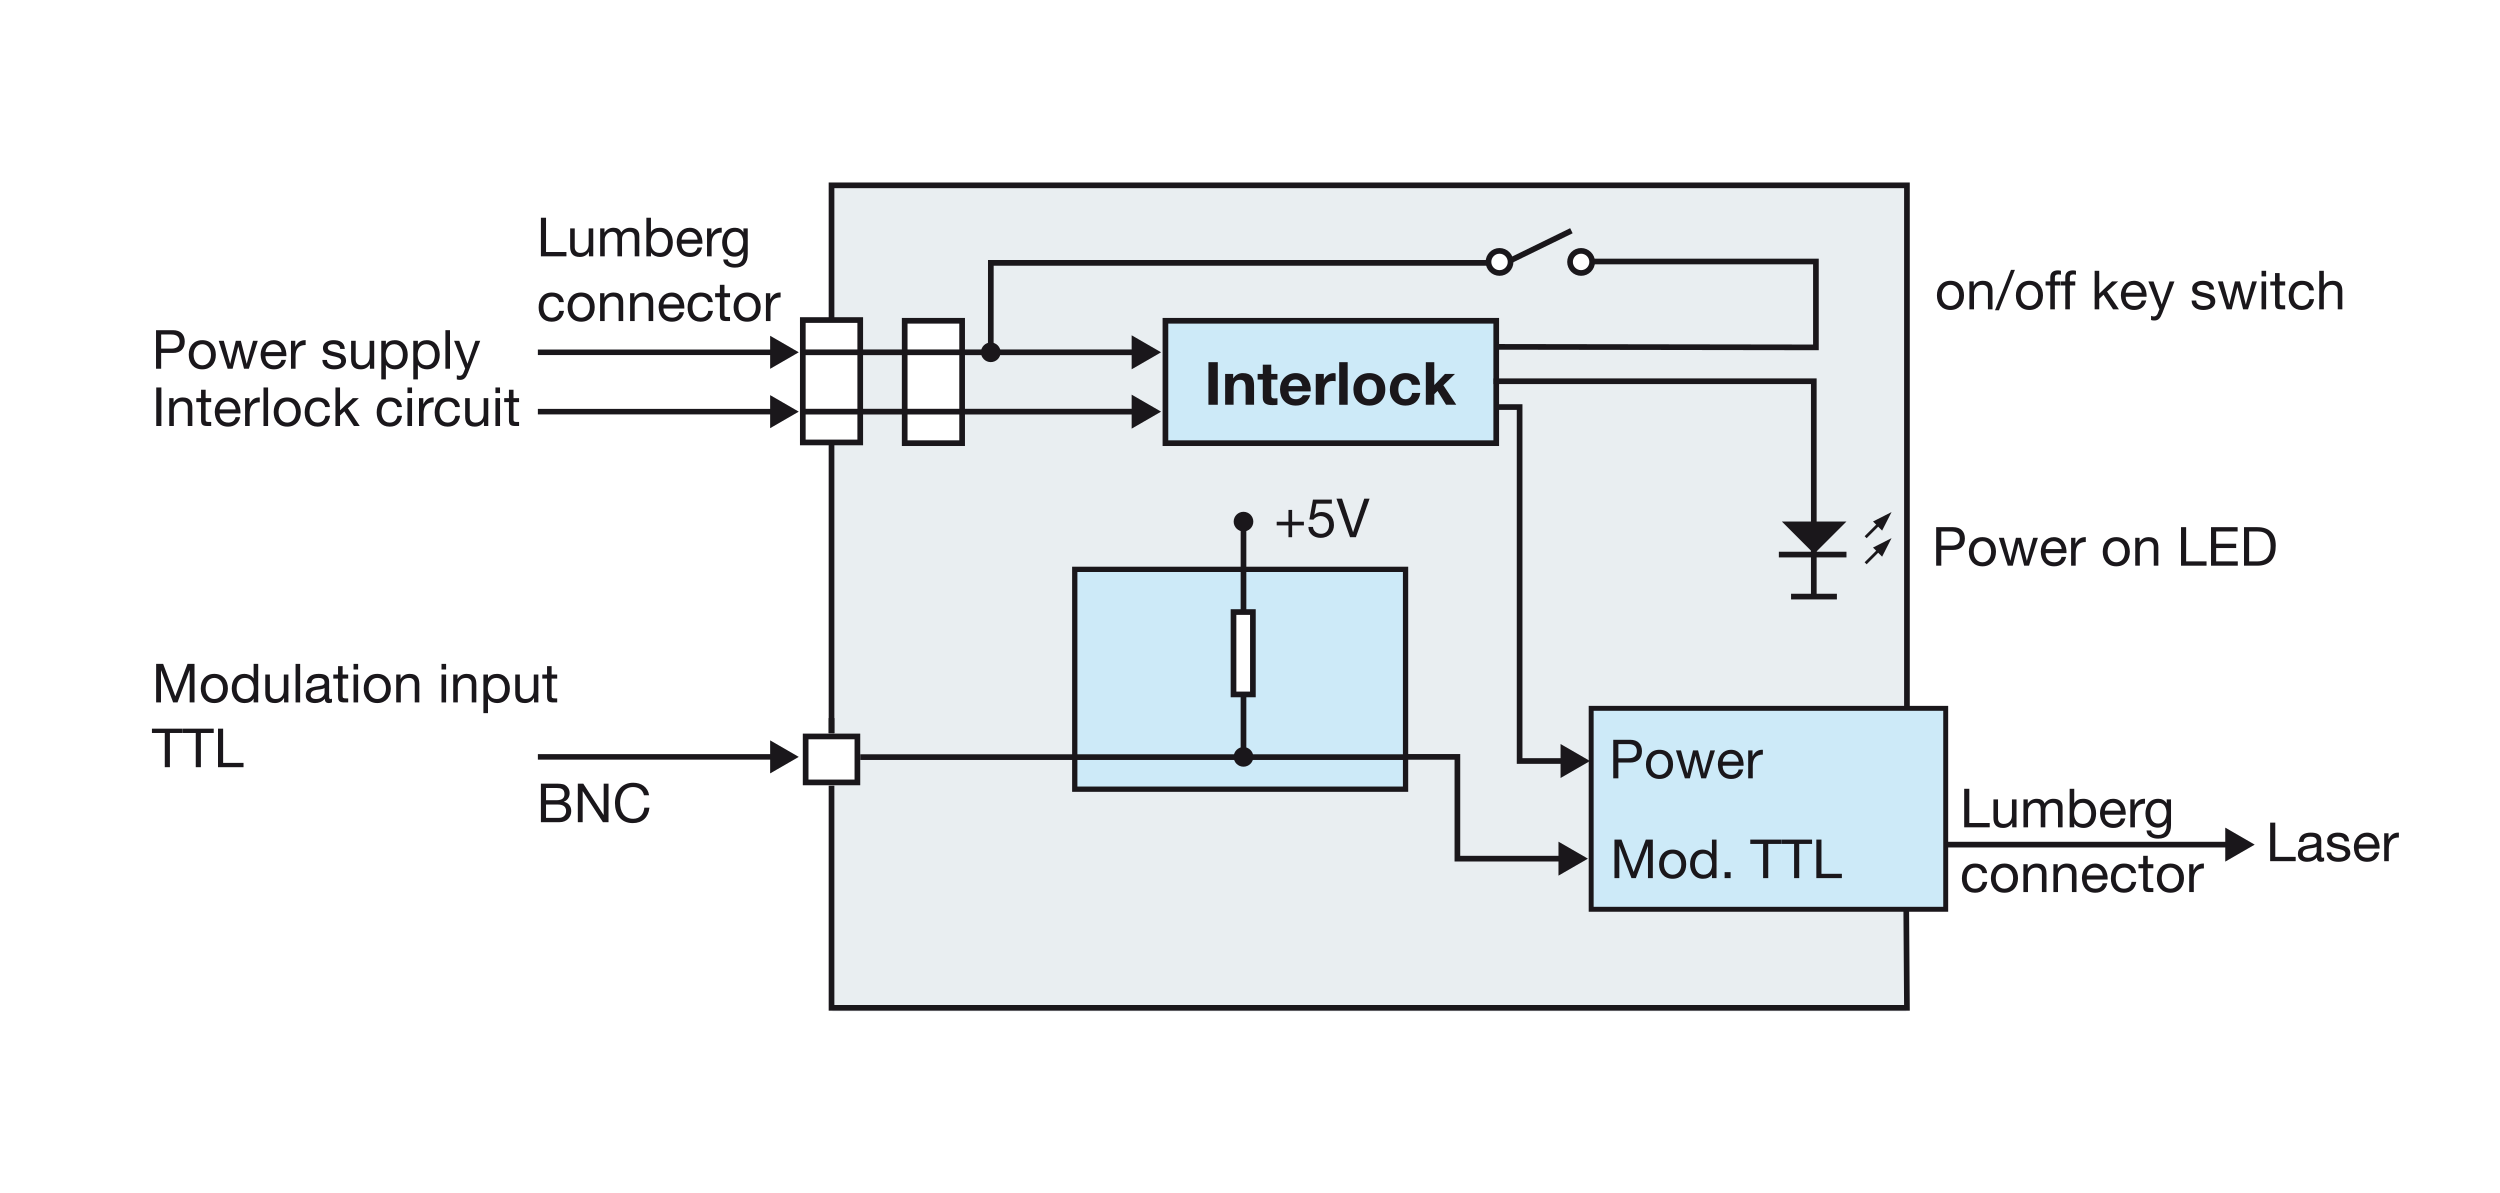 <?xml version="1.0" encoding="utf-8"?>
<!-- Generator: Adobe Illustrator 16.0.0, SVG Export Plug-In . SVG Version: 6.00 Build 0)  -->
<!DOCTYPE svg PUBLIC "-//W3C//DTD SVG 1.1//EN" "http://www.w3.org/Graphics/SVG/1.1/DTD/svg11.dtd">
<svg version="1.1" id="Ebene_1" xmlns="http://www.w3.org/2000/svg" xmlns:xlink="http://www.w3.org/1999/xlink" x="0px" y="0px"
	 width="880px" height="420px" viewBox="0 0 880 420" enable-background="new 0 0 880 420" xml:space="preserve">
<g id="Ebene_5_Kopie">
	<rect fill="#FFFFFF" width="880" height="420"/>
</g>
<g id="Ebene_3">
	<rect x="293" y="66" fill="#E9EEF1" width="378" height="290"/>
	
		<rect x="378.313" y="200.412" fill="#CDEAF8" stroke="#1A171B" stroke-width="1.861" stroke-miterlimit="10" width="116.442" height="77.382"/>
	
		<line fill="none" stroke="#1A171B" stroke-width="2" stroke-miterlimit="10" x1="292.696" y1="258.096" x2="292.696" y2="155.668"/>
	
		<line fill="none" stroke="#1A171B" stroke-width="2" stroke-miterlimit="10" x1="292.696" y1="258.096" x2="292.696" y2="252.758"/>
	<polyline fill="none" stroke="#1A171B" stroke-width="2" stroke-miterlimit="10" points="671,320.068 671.24,354.764 
		292.696,354.764 292.696,276.552 	"/>
	<polyline fill="none" stroke="#1A171B" stroke-width="2" stroke-miterlimit="10" points="292.696,112.056 292.696,65.236 
		671.24,65.236 671.24,249.43 	"/>
	<g enable-background="new    ">
		<path fill="#1A171B" d="M54.962,233.688h2.47l4.274,11.398L66,233.688h2.47v13.564h-1.71v-11.284h-0.038l-4.236,11.284h-1.539
			l-4.236-11.284h-0.038v11.284h-1.71V233.688z"/>
		<path fill="#1A171B" d="M75.444,237.203c3.116,0,4.769,2.261,4.769,5.148c0,2.869-1.653,5.129-4.769,5.129
			s-4.768-2.26-4.768-5.129C70.676,239.464,72.328,237.203,75.444,237.203z M75.444,246.056c1.691,0,3.059-1.329,3.059-3.704
			c0-2.394-1.368-3.724-3.059-3.724s-3.059,1.33-3.059,3.724C72.385,244.727,73.753,246.056,75.444,246.056z"/>
		<path fill="#1A171B" d="M90.89,247.253h-1.615v-1.33h-0.038c-0.532,1.083-1.786,1.558-3.135,1.558
			c-3.021,0-4.521-2.394-4.521-5.167s1.481-5.11,4.483-5.11c1.007,0,2.45,0.38,3.172,1.539h0.038v-5.054h1.615V247.253z
			 M86.331,246.056c2.166,0,3.001-1.861,3.001-3.704c0-1.938-0.874-3.724-3.096-3.724c-2.204,0-2.945,1.881-2.945,3.8
			C83.291,244.271,84.241,246.056,86.331,246.056z"/>
		<path fill="#1A171B" d="M101.511,247.253h-1.52v-1.558h-0.038c-0.684,1.216-1.786,1.785-3.192,1.785
			c-2.583,0-3.381-1.481-3.381-3.59v-6.459h1.615v6.648c0,1.197,0.76,1.976,1.995,1.976c1.957,0,2.907-1.311,2.907-3.077v-5.547
			h1.615V247.253z"/>
		<path fill="#1A171B" d="M104.039,233.688h1.615v13.564h-1.615V233.688z"/>
		<path fill="#1A171B" d="M116.862,247.215c-0.285,0.171-0.646,0.266-1.159,0.266c-0.836,0-1.368-0.455-1.368-1.52
			c-0.893,1.045-2.09,1.52-3.458,1.52c-1.786,0-3.249-0.798-3.249-2.754c0-2.223,1.652-2.698,3.324-3.021
			c1.786-0.342,3.306-0.229,3.306-1.444c0-1.405-1.159-1.634-2.185-1.634c-1.368,0-2.375,0.418-2.451,1.862h-1.615
			c0.095-2.432,1.976-3.287,4.16-3.287c1.767,0,3.686,0.399,3.686,2.698v5.053c0,0.76,0,1.102,0.513,1.102
			c0.133,0,0.285-0.019,0.494-0.095V247.215z M114.241,242.181c-0.627,0.456-1.843,0.475-2.926,0.665
			c-1.063,0.189-1.976,0.569-1.976,1.767c0,1.063,0.912,1.443,1.9,1.443c2.127,0,3.001-1.329,3.001-2.223V242.181z"/>
		<path fill="#1A171B" d="M120.606,237.432h1.957v1.425h-1.957v6.098c0,0.741,0.209,0.874,1.216,0.874h0.741v1.425h-1.235
			c-1.671,0-2.336-0.342-2.336-2.146v-6.25h-1.672v-1.425h1.672v-2.944h1.615V237.432z"/>
		<path fill="#1A171B" d="M126.059,235.665h-1.615v-1.977h1.615V235.665z M124.444,237.432h1.615v9.821h-1.615V237.432z"/>
		<path fill="#1A171B" d="M132.803,237.203c3.116,0,4.769,2.261,4.769,5.148c0,2.869-1.653,5.129-4.769,5.129
			s-4.768-2.26-4.768-5.129C128.035,239.464,129.688,237.203,132.803,237.203z M132.803,246.056c1.691,0,3.059-1.329,3.059-3.704
			c0-2.394-1.368-3.724-3.059-3.724s-3.059,1.33-3.059,3.724C129.745,244.727,131.112,246.056,132.803,246.056z"/>
		<path fill="#1A171B" d="M139.473,237.432h1.52v1.558h0.038c0.684-1.216,1.786-1.786,3.192-1.786c2.583,0,3.381,1.482,3.381,3.591
			v6.459h-1.615v-6.649c0-1.196-0.76-1.976-1.995-1.976c-1.957,0-2.907,1.312-2.907,3.078v5.547h-1.615V237.432z"/>
		<path fill="#1A171B" d="M157.029,235.665h-1.615v-1.977h1.615V235.665z M155.414,237.432h1.615v9.821h-1.615V237.432z"/>
		<path fill="#1A171B" d="M159.537,237.432h1.52v1.558h0.038c0.684-1.216,1.786-1.786,3.192-1.786c2.583,0,3.381,1.482,3.381,3.591
			v6.459h-1.615v-6.649c0-1.196-0.76-1.976-1.995-1.976c-1.957,0-2.907,1.312-2.907,3.078v5.547h-1.615V237.432z"/>
		<path fill="#1A171B" d="M170.158,237.432h1.615v1.329h0.038c0.532-1.082,1.786-1.558,3.134-1.558c3.021,0,4.521,2.394,4.521,5.168
			c0,2.773-1.482,5.109-4.483,5.109c-1.007,0-2.451-0.38-3.172-1.538h-0.038v5.072h-1.615V237.432z M174.717,238.628
			c-2.166,0-3.001,1.862-3.001,3.705c0,1.938,0.874,3.723,3.097,3.723c2.204,0,2.944-1.88,2.944-3.799
			C177.756,240.414,176.807,238.628,174.717,238.628z"/>
		<path fill="#1A171B" d="M189.498,247.253h-1.52v-1.558h-0.038c-0.684,1.216-1.786,1.785-3.192,1.785
			c-2.583,0-3.381-1.481-3.381-3.59v-6.459h1.615v6.648c0,1.197,0.76,1.976,1.995,1.976c1.957,0,2.907-1.311,2.907-3.077v-5.547
			h1.615V247.253z"/>
		<path fill="#1A171B" d="M194.173,237.432h1.957v1.425h-1.957v6.098c0,0.741,0.209,0.874,1.216,0.874h0.741v1.425h-1.235
			c-1.671,0-2.336-0.342-2.336-2.146v-6.25h-1.672v-1.425h1.672v-2.944h1.615V237.432z"/>
	</g>
	<g enable-background="new    ">
		<path fill="#1A171B" d="M58.002,258.009h-4.521v-1.521h10.847v1.521h-4.521v12.044h-1.805V258.009z"/>
		<path fill="#1A171B" d="M68.908,258.009h-4.521v-1.521h10.847v1.521h-4.521v12.044h-1.805V258.009z"/>
		<path fill="#1A171B" d="M76.736,256.488h1.805v12.045h7.181v1.52h-8.985V256.488z"/>
	</g>
	<g enable-background="new    ">
		<path fill="#1A171B" d="M686.565,98.835c3.116,0,4.769,2.261,4.769,5.148c0,2.869-1.652,5.129-4.769,5.129
			s-4.769-2.26-4.769-5.129C681.797,101.096,683.449,98.835,686.565,98.835z M686.565,107.688c1.69,0,3.059-1.329,3.059-3.704
			c0-2.394-1.368-3.724-3.059-3.724s-3.059,1.33-3.059,3.724C683.507,106.358,684.875,107.688,686.565,107.688z"/>
		<path fill="#1A171B" d="M693.234,99.063h1.521v1.558h0.038c0.684-1.216,1.785-1.786,3.191-1.786c2.584,0,3.381,1.482,3.381,3.591
			v6.459h-1.614v-6.649c0-1.196-0.76-1.976-1.995-1.976c-1.957,0-2.906,1.312-2.906,3.078v5.547h-1.615V99.063z"/>
		<path fill="#1A171B" d="M707.864,94.998h1.387l-5.623,14.21h-1.387L707.864,94.998z"/>
		<path fill="#1A171B" d="M714.362,98.835c3.116,0,4.769,2.261,4.769,5.148c0,2.869-1.652,5.129-4.769,5.129
			s-4.769-2.26-4.769-5.129C709.594,101.096,711.246,98.835,714.362,98.835z M714.362,107.688c1.69,0,3.059-1.329,3.059-3.704
			c0-2.394-1.368-3.724-3.059-3.724s-3.059,1.33-3.059,3.724C711.304,106.358,712.672,107.688,714.362,107.688z"/>
		<path fill="#1A171B" d="M721.697,100.488h-1.653v-1.425h1.653v-1.463c0-1.596,0.949-2.432,2.716-2.432
			c0.304,0,0.741,0.057,1.045,0.151v1.406c-0.284-0.095-0.627-0.133-0.911-0.133c-0.779,0-1.235,0.247-1.235,1.102v1.368h1.899
			v1.425h-1.899v8.396h-1.614V100.488z"/>
		<path fill="#1A171B" d="M726.979,100.488h-1.652v-1.425h1.652v-1.463c0-1.596,0.949-2.432,2.717-2.432
			c0.304,0,0.74,0.057,1.045,0.151v1.406c-0.285-0.095-0.627-0.133-0.912-0.133c-0.779,0-1.234,0.247-1.234,1.102v1.368h1.898v1.425
			h-1.898v8.396h-1.615V100.488z"/>
		<path fill="#1A171B" d="M737.314,95.32h1.615v8.036l4.482-4.293h2.166l-3.895,3.571l4.18,6.25h-2.053l-3.361-5.129l-1.52,1.405
			v3.724h-1.615V95.32z"/>
		<path fill="#1A171B" d="M755.458,105.77c-0.437,2.165-1.995,3.343-4.198,3.343c-3.135,0-4.617-2.165-4.711-5.167
			c0-2.944,1.938-5.11,4.615-5.11c3.477,0,4.541,3.249,4.445,5.623h-7.352c-0.057,1.71,0.912,3.229,3.059,3.229
			c1.33,0,2.261-0.646,2.546-1.918H755.458z M753.9,103.033c-0.076-1.538-1.235-2.773-2.831-2.773c-1.69,0-2.697,1.273-2.812,2.773
			H753.9z"/>
		<path fill="#1A171B" d="M761.14,110.195c-0.741,1.919-1.405,2.622-2.85,2.622c-0.38,0-0.76-0.038-1.12-0.171v-1.482
			c0.303,0.096,0.626,0.229,0.949,0.229c0.665,0,1.025-0.323,1.33-0.893l0.664-1.672l-3.895-9.765h1.824l2.869,8.035h0.037
			l2.755-8.035h1.71L761.14,110.195z"/>
		<path fill="#1A171B" d="M773.053,105.788c0.057,1.444,1.311,1.899,2.641,1.899c1.007,0,2.375-0.228,2.375-1.462
			c0-1.254-1.596-1.463-3.211-1.824c-1.596-0.361-3.211-0.893-3.211-2.773c0-1.976,1.957-2.793,3.667-2.793
			c2.165,0,3.895,0.685,4.027,3.078h-1.614c-0.114-1.254-1.217-1.653-2.28-1.653c-0.969,0-2.089,0.267-2.089,1.254
			c0,1.159,1.709,1.349,3.21,1.71c1.614,0.361,3.21,0.893,3.21,2.793c0,2.336-2.184,3.096-4.179,3.096
			c-2.204,0-4.065-0.893-4.161-3.324H773.053z"/>
		<path fill="#1A171B" d="M791.291,108.885h-1.709l-1.995-7.808h-0.038l-1.976,7.808h-1.747l-3.154-9.821h1.786l2.223,8.035h0.038
			l1.976-8.035h1.767l2.052,8.035h0.038l2.203-8.035h1.672L791.291,108.885z"/>
		<path fill="#1A171B" d="M797.677,97.297h-1.614V95.32h1.614V97.297z M796.063,99.063h1.614v9.821h-1.614V99.063z"/>
		<path fill="#1A171B" d="M802.426,99.063h1.957v1.425h-1.957v6.098c0,0.741,0.209,0.874,1.217,0.874h0.74v1.425h-1.234
			c-1.672,0-2.337-0.342-2.337-2.146v-6.25h-1.672v-1.425h1.672v-2.944h1.614V99.063z"/>
		<path fill="#1A171B" d="M812.838,102.217c-0.248-1.234-1.102-1.957-2.432-1.957c-2.337,0-3.059,1.843-3.059,3.838
			c0,1.805,0.816,3.59,2.868,3.59c1.558,0,2.489-0.911,2.698-2.394h1.652c-0.361,2.394-1.861,3.818-4.332,3.818
			c-3.001,0-4.597-2.089-4.597-5.015c0-2.944,1.52-5.263,4.636-5.263c2.223,0,4.008,1.045,4.236,3.382H812.838z"/>
		<path fill="#1A171B" d="M816.372,95.32h1.614v5.187h0.039c0.531-1.178,1.918-1.672,3.096-1.672c2.584,0,3.382,1.482,3.382,3.591
			v6.459h-1.614v-6.649c0-1.196-0.76-1.976-1.995-1.976c-1.957,0-2.907,1.312-2.907,3.078v5.547h-1.614V95.32z"/>
	</g>
	<g enable-background="new    ">
		<path fill="#1A171B" d="M681.533,185.559h5.945c2.697,0,4.16,1.501,4.16,4.009s-1.463,4.027-4.16,4.009h-4.141v5.547h-1.805
			V185.559z M683.338,192.056h3.533c2.032,0.02,2.963-0.873,2.963-2.488c0-1.614-0.931-2.488-2.963-2.488h-3.533V192.056z"/>
		<path fill="#1A171B" d="M697.814,189.073c3.116,0,4.77,2.261,4.77,5.148c0,2.869-1.653,5.129-4.77,5.129
			c-3.115,0-4.768-2.26-4.768-5.129C693.047,191.334,694.699,189.073,697.814,189.073z M697.814,197.926
			c1.691,0,3.059-1.329,3.059-3.704c0-2.394-1.367-3.724-3.059-3.724c-1.69,0-3.059,1.33-3.059,3.724
			C694.756,196.597,696.124,197.926,697.814,197.926z"/>
		<path fill="#1A171B" d="M714.211,199.123h-1.71l-1.995-7.808h-0.037l-1.977,7.808h-1.747l-3.153-9.821h1.785l2.223,8.035h0.038
			l1.976-8.035h1.768l2.051,8.035h0.039l2.203-8.035h1.672L714.211,199.123z"/>
		<path fill="#1A171B" d="M727.264,196.008c-0.437,2.165-1.994,3.343-4.198,3.343c-3.134,0-4.616-2.165-4.711-5.167
			c0-2.944,1.938-5.11,4.616-5.11c3.477,0,4.54,3.249,4.445,5.623h-7.352c-0.058,1.71,0.912,3.229,3.059,3.229
			c1.33,0,2.26-0.646,2.545-1.918H727.264z M725.706,193.271c-0.075-1.538-1.235-2.773-2.831-2.773
			c-1.689,0-2.697,1.273-2.811,2.773H725.706z"/>
		<path fill="#1A171B" d="M729.031,189.302h1.521v2.07h0.038c0.779-1.576,1.861-2.355,3.609-2.299v1.71
			c-2.603,0-3.553,1.481-3.553,3.971v4.369h-1.615V189.302z"/>
		<path fill="#1A171B" d="M744.934,189.073c3.116,0,4.77,2.261,4.77,5.148c0,2.869-1.653,5.129-4.77,5.129
			c-3.115,0-4.768-2.26-4.768-5.129C740.166,191.334,741.818,189.073,744.934,189.073z M744.934,197.926
			c1.691,0,3.059-1.329,3.059-3.704c0-2.394-1.367-3.724-3.059-3.724c-1.69,0-3.059,1.33-3.059,3.724
			C741.875,196.597,743.243,197.926,744.934,197.926z"/>
		<path fill="#1A171B" d="M751.604,189.302h1.52v1.558h0.038c0.685-1.216,1.786-1.786,3.192-1.786c2.583,0,3.381,1.482,3.381,3.591
			v6.459h-1.615v-6.649c0-1.196-0.76-1.976-1.994-1.976c-1.957,0-2.906,1.312-2.906,3.078v5.547h-1.615V189.302z"/>
		<path fill="#1A171B" d="M767.716,185.559h1.805v12.045h7.181v1.52h-8.985V185.559z"/>
		<path fill="#1A171B" d="M778.279,185.559h9.365v1.521h-7.561v4.313h7.049v1.52h-7.049v4.692h7.618v1.52h-9.423V185.559z"/>
		<path fill="#1A171B" d="M789.889,185.559h4.654c4.18,0,6.516,2.09,6.516,6.46c0,4.54-1.994,7.104-6.516,7.104h-4.654V185.559z
			 M791.693,197.604h3.002c1.234,0,4.559-0.342,4.559-5.339c0-3.229-1.197-5.186-4.521-5.186h-3.039V197.604z"/>
	</g>
	<g enable-background="new    ">
		<path fill="#1A171B" d="M691.393,277.653h1.805v12.045h7.182v1.52h-8.986V277.653z"/>
		<path fill="#1A171B" d="M709.822,291.218h-1.521v-1.558h-0.038c-0.684,1.216-1.785,1.785-3.191,1.785
			c-2.584,0-3.381-1.481-3.381-3.59v-6.459h1.614v6.648c0,1.197,0.76,1.976,1.995,1.976c1.957,0,2.906-1.311,2.906-3.077v-5.547
			h1.615V291.218z"/>
		<path fill="#1A171B" d="M712.255,281.396h1.52v1.443h0.038c0.723-1.102,1.824-1.672,3.173-1.672c1.196,0,2.298,0.476,2.697,1.672
			c0.665-1.045,1.823-1.672,3.077-1.672c1.957,0,3.268,0.817,3.268,2.85v7.2h-1.614v-6.44c0-1.216-0.323-2.185-1.899-2.185
			c-1.559,0-2.564,0.988-2.564,2.508v6.117h-1.615v-6.44c0-1.272-0.398-2.185-1.843-2.185c-1.919,0-2.622,1.767-2.622,2.508v6.117
			h-1.614V281.396z"/>
		<path fill="#1A171B" d="M728.52,277.653h1.614v5.072h0.038c0.531-1.082,1.785-1.558,3.135-1.558c3.02,0,4.521,2.394,4.521,5.168
			c0,2.773-1.482,5.109-4.484,5.109c-1.006,0-2.45-0.38-3.172-1.538h-0.038v1.311h-1.614V277.653z M733.078,282.593
			c-2.166,0-3.002,1.862-3.002,3.705c0,1.938,0.875,3.723,3.098,3.723c2.203,0,2.943-1.88,2.943-3.799
			C736.117,284.379,735.168,282.593,733.078,282.593z"/>
		<path fill="#1A171B" d="M748.106,288.103c-0.437,2.165-1.995,3.343-4.198,3.343c-3.135,0-4.617-2.165-4.711-5.167
			c0-2.944,1.938-5.11,4.615-5.11c3.477,0,4.541,3.249,4.445,5.623h-7.352c-0.057,1.71,0.912,3.229,3.059,3.229
			c1.33,0,2.261-0.646,2.546-1.918H748.106z M746.549,285.366c-0.076-1.538-1.235-2.773-2.831-2.773
			c-1.69,0-2.697,1.273-2.812,2.773H746.549z"/>
		<path fill="#1A171B" d="M749.875,281.396h1.52v2.07h0.038c0.778-1.576,1.861-2.355,3.609-2.299v1.71
			c-2.603,0-3.553,1.481-3.553,3.971v4.369h-1.614V281.396z"/>
		<path fill="#1A171B" d="M764.199,290.382c0,3.191-1.463,4.825-4.56,4.825c-1.843,0-3.971-0.741-4.065-2.888h1.615
			c0.075,1.178,1.48,1.596,2.545,1.596c2.109,0,2.945-1.52,2.945-3.723v-0.646h-0.039c-0.531,1.197-1.823,1.786-3.059,1.786
			c-2.926,0-4.388-2.299-4.388-4.978c0-2.317,1.14-5.187,4.54-5.187c1.234,0,2.337,0.551,2.926,1.634h-0.02h0.039v-1.405h1.52
			V290.382z M762.604,286.107c0-1.729-0.76-3.515-2.793-3.515c-2.07,0-2.906,1.691-2.906,3.571c0,1.768,0.646,3.743,2.773,3.743
			C761.805,289.907,762.604,287.95,762.604,286.107z"/>
	</g>
	<g enable-background="new    ">
		<path fill="#1A171B" d="M697.795,307.35c-0.247-1.234-1.102-1.957-2.432-1.957c-2.336,0-3.059,1.843-3.059,3.838
			c0,1.805,0.816,3.59,2.869,3.59c1.557,0,2.488-0.911,2.697-2.394h1.652c-0.361,2.394-1.861,3.818-4.331,3.818
			c-3.001,0-4.597-2.089-4.597-5.015c0-2.944,1.52-5.263,4.635-5.263c2.223,0,4.008,1.045,4.236,3.382H697.795z"/>
		<path fill="#1A171B" d="M705.566,303.968c3.115,0,4.768,2.261,4.768,5.148c0,2.869-1.652,5.129-4.768,5.129
			c-3.116,0-4.769-2.26-4.769-5.129C700.798,306.229,702.45,303.968,705.566,303.968z M705.566,312.82
			c1.69,0,3.059-1.329,3.059-3.704c0-2.394-1.368-3.724-3.059-3.724c-1.691,0-3.059,1.33-3.059,3.724
			C702.508,311.491,703.875,312.82,705.566,312.82z"/>
		<path fill="#1A171B" d="M712.235,304.196h1.52v1.558h0.038c0.684-1.216,1.786-1.786,3.191-1.786c2.584,0,3.382,1.482,3.382,3.591
			v6.459h-1.614v-6.649c0-1.196-0.76-1.976-1.995-1.976c-1.957,0-2.907,1.312-2.907,3.078v5.547h-1.614V304.196z"/>
		<path fill="#1A171B" d="M722.799,304.196h1.521v1.558h0.038c0.684-1.216,1.785-1.786,3.191-1.786c2.584,0,3.381,1.482,3.381,3.591
			v6.459h-1.614v-6.649c0-1.196-0.76-1.976-1.995-1.976c-1.957,0-2.906,1.312-2.906,3.078v5.547h-1.615V304.196z"/>
		<path fill="#1A171B" d="M741.741,310.902c-0.437,2.165-1.995,3.343-4.198,3.343c-3.135,0-4.617-2.165-4.711-5.167
			c0-2.944,1.938-5.11,4.615-5.11c3.477,0,4.541,3.249,4.445,5.623h-7.352c-0.057,1.71,0.912,3.229,3.059,3.229
			c1.33,0,2.261-0.646,2.546-1.918H741.741z M740.184,308.166c-0.076-1.538-1.235-2.773-2.831-2.773
			c-1.69,0-2.697,1.273-2.812,2.773H740.184z"/>
		<path fill="#1A171B" d="M750.234,307.35c-0.247-1.234-1.102-1.957-2.432-1.957c-2.336,0-3.059,1.843-3.059,3.838
			c0,1.805,0.816,3.59,2.869,3.59c1.557,0,2.488-0.911,2.697-2.394h1.652c-0.361,2.394-1.861,3.818-4.331,3.818
			c-3.001,0-4.597-2.089-4.597-5.015c0-2.944,1.52-5.263,4.635-5.263c2.223,0,4.008,1.045,4.236,3.382H750.234z"/>
		<path fill="#1A171B" d="M756.011,304.196h1.956v1.425h-1.956v6.098c0,0.741,0.209,0.874,1.216,0.874h0.74v1.425h-1.234
			c-1.672,0-2.336-0.342-2.336-2.146v-6.25h-1.672v-1.425h1.672v-2.944h1.614V304.196z"/>
		<path fill="#1A171B" d="M763.99,303.968c3.115,0,4.769,2.261,4.769,5.148c0,2.869-1.653,5.129-4.769,5.129
			s-4.768-2.26-4.768-5.129C759.223,306.229,760.875,303.968,763.99,303.968z M763.99,312.82c1.691,0,3.059-1.329,3.059-3.704
			c0-2.394-1.367-3.724-3.059-3.724s-3.059,1.33-3.059,3.724C760.932,311.491,762.299,312.82,763.99,312.82z"/>
		<path fill="#1A171B" d="M770.603,304.196h1.521v2.07h0.037c0.779-1.576,1.861-2.355,3.609-2.299v1.71
			c-2.602,0-3.553,1.481-3.553,3.971v4.369h-1.614V304.196z"/>
	</g>
	<g enable-background="new    ">
		<path fill="#1A171B" d="M190.397,76.654h1.805v12.045h7.181v1.52h-8.985V76.654z"/>
		<path fill="#1A171B" d="M208.826,90.219h-1.52v-1.558h-0.038c-0.684,1.216-1.786,1.785-3.192,1.785
			c-2.583,0-3.381-1.481-3.381-3.59v-6.459h1.615v6.648c0,1.197,0.76,1.976,1.995,1.976c1.957,0,2.907-1.311,2.907-3.077v-5.547
			h1.615V90.219z"/>
		<path fill="#1A171B" d="M211.259,80.397h1.52v1.443h0.038c0.722-1.102,1.824-1.672,3.173-1.672c1.197,0,2.298,0.476,2.697,1.672
			c0.665-1.045,1.824-1.672,3.078-1.672c1.957,0,3.268,0.817,3.268,2.85v7.2h-1.615v-6.44c0-1.216-0.323-2.185-1.9-2.185
			c-1.558,0-2.564,0.988-2.564,2.508v6.117h-1.615v-6.44c0-1.272-0.399-2.185-1.843-2.185c-1.918,0-2.622,1.767-2.622,2.508v6.117
			h-1.615V80.397z"/>
		<path fill="#1A171B" d="M227.523,76.654h1.615v5.072h0.038c0.532-1.082,1.786-1.558,3.134-1.558c3.021,0,4.521,2.394,4.521,5.168
			c0,2.773-1.482,5.109-4.483,5.109c-1.007,0-2.451-0.38-3.172-1.538h-0.038v1.311h-1.615V76.654z M232.082,81.594
			c-2.166,0-3.001,1.862-3.001,3.705c0,1.938,0.874,3.723,3.097,3.723c2.204,0,2.944-1.88,2.944-3.799
			C235.122,83.38,234.172,81.594,232.082,81.594z"/>
		<path fill="#1A171B" d="M247.11,87.104c-0.437,2.165-1.995,3.343-4.199,3.343c-3.134,0-4.616-2.165-4.711-5.167
			c0-2.944,1.938-5.11,4.616-5.11c3.477,0,4.54,3.249,4.445,5.623h-7.352c-0.057,1.71,0.912,3.229,3.059,3.229
			c1.33,0,2.261-0.646,2.546-1.918H247.11z M245.552,84.367c-0.076-1.538-1.235-2.773-2.831-2.773c-1.69,0-2.697,1.273-2.812,2.773
			H245.552z"/>
		<path fill="#1A171B" d="M248.878,80.397h1.52v2.07h0.038c0.779-1.576,1.861-2.355,3.609-2.299v1.71
			c-2.603,0-3.553,1.481-3.553,3.971v4.369h-1.615V80.397z"/>
		<path fill="#1A171B" d="M263.203,89.383c0,3.191-1.463,4.825-4.559,4.825c-1.843,0-3.971-0.741-4.065-2.888h1.615
			c0.076,1.178,1.481,1.596,2.545,1.596c2.109,0,2.945-1.52,2.945-3.723v-0.646h-0.038c-0.532,1.197-1.824,1.786-3.059,1.786
			c-2.926,0-4.388-2.299-4.388-4.978c0-2.317,1.14-5.187,4.54-5.187c1.235,0,2.337,0.551,2.926,1.634h-0.019h0.038v-1.405h1.52
			V89.383z M261.607,85.108c0-1.729-0.76-3.515-2.792-3.515c-2.071,0-2.907,1.691-2.907,3.571c0,1.768,0.646,3.743,2.774,3.743
			C260.809,88.908,261.607,86.951,261.607,85.108z"/>
	</g>
	<g enable-background="new    ">
		<path fill="#1A171B" d="M196.799,106.352c-0.247-1.234-1.102-1.957-2.432-1.957c-2.336,0-3.059,1.843-3.059,3.838
			c0,1.805,0.817,3.59,2.869,3.59c1.558,0,2.489-0.911,2.698-2.394h1.653c-0.361,2.394-1.862,3.818-4.332,3.818
			c-3.001,0-4.597-2.089-4.597-5.015c0-2.944,1.52-5.263,4.635-5.263c2.223,0,4.008,1.045,4.236,3.382H196.799z"/>
		<path fill="#1A171B" d="M204.57,102.97c3.116,0,4.769,2.261,4.769,5.148c0,2.869-1.653,5.129-4.769,5.129s-4.768-2.26-4.768-5.129
			C199.802,105.23,201.454,102.97,204.57,102.97z M204.57,111.822c1.691,0,3.059-1.329,3.059-3.704c0-2.394-1.368-3.724-3.059-3.724
			s-3.059,1.33-3.059,3.724C201.511,110.493,202.879,111.822,204.57,111.822z"/>
		<path fill="#1A171B" d="M211.239,103.198h1.52v1.558h0.038c0.684-1.216,1.786-1.786,3.192-1.786c2.583,0,3.381,1.482,3.381,3.591
			v6.459h-1.615v-6.649c0-1.196-0.76-1.976-1.995-1.976c-1.957,0-2.907,1.312-2.907,3.078v5.547h-1.615V103.198z"/>
		<path fill="#1A171B" d="M221.803,103.198h1.52v1.558h0.038c0.684-1.216,1.786-1.786,3.192-1.786c2.583,0,3.381,1.482,3.381,3.591
			v6.459h-1.615v-6.649c0-1.196-0.76-1.976-1.995-1.976c-1.957,0-2.907,1.312-2.907,3.078v5.547h-1.615V103.198z"/>
		<path fill="#1A171B" d="M240.745,109.904c-0.437,2.165-1.995,3.343-4.199,3.343c-3.134,0-4.616-2.165-4.711-5.167
			c0-2.944,1.938-5.11,4.616-5.11c3.477,0,4.54,3.249,4.445,5.623h-7.352c-0.057,1.71,0.912,3.229,3.059,3.229
			c1.33,0,2.261-0.646,2.546-1.918H240.745z M239.187,107.168c-0.076-1.538-1.235-2.773-2.831-2.773
			c-1.69,0-2.697,1.273-2.812,2.773H239.187z"/>
		<path fill="#1A171B" d="M249.238,106.352c-0.247-1.234-1.102-1.957-2.432-1.957c-2.336,0-3.059,1.843-3.059,3.838
			c0,1.805,0.817,3.59,2.869,3.59c1.558,0,2.489-0.911,2.698-2.394h1.653c-0.361,2.394-1.862,3.818-4.332,3.818
			c-3.001,0-4.597-2.089-4.597-5.015c0-2.944,1.52-5.263,4.635-5.263c2.223,0,4.008,1.045,4.236,3.382H249.238z"/>
		<path fill="#1A171B" d="M255.015,103.198h1.957v1.425h-1.957v6.098c0,0.741,0.209,0.874,1.216,0.874h0.741v1.425h-1.235
			c-1.671,0-2.336-0.342-2.336-2.146v-6.25h-1.672v-1.425h1.672v-2.944h1.615V103.198z"/>
		<path fill="#1A171B" d="M262.994,102.97c3.116,0,4.769,2.261,4.769,5.148c0,2.869-1.653,5.129-4.769,5.129
			s-4.768-2.26-4.768-5.129C258.226,105.23,259.878,102.97,262.994,102.97z M262.994,111.822c1.691,0,3.059-1.329,3.059-3.704
			c0-2.394-1.368-3.724-3.059-3.724s-3.059,1.33-3.059,3.724C259.936,110.493,261.303,111.822,262.994,111.822z"/>
		<path fill="#1A171B" d="M269.606,103.198h1.52v2.07h0.038c0.779-1.576,1.861-2.355,3.609-2.299v1.71
			c-2.603,0-3.553,1.481-3.553,3.971v4.369h-1.615V103.198z"/>
	</g>
	<g enable-background="new    ">
		<path fill="#1A171B" d="M54.925,116.221h5.946c2.698,0,4.161,1.501,4.161,4.009s-1.463,4.027-4.161,4.009h-4.141v5.547h-1.805
			V116.221z M56.729,122.718h3.533c2.033,0.02,2.964-0.873,2.964-2.488c0-1.614-0.931-2.488-2.964-2.488h-3.533V122.718z"/>
		<path fill="#1A171B" d="M71.207,119.735c3.116,0,4.769,2.261,4.769,5.148c0,2.869-1.653,5.129-4.769,5.129
			s-4.768-2.26-4.768-5.129C66.439,121.996,68.091,119.735,71.207,119.735z M71.207,128.588c1.691,0,3.059-1.329,3.059-3.704
			c0-2.394-1.368-3.724-3.059-3.724s-3.059,1.33-3.059,3.724C68.148,127.259,69.516,128.588,71.207,128.588z"/>
		<path fill="#1A171B" d="M87.603,129.785h-1.71l-1.995-7.808H83.86l-1.976,7.808h-1.748l-3.154-9.821h1.786l2.223,8.035h0.038
			l1.976-8.035h1.767l2.052,8.035h0.038l2.204-8.035h1.672L87.603,129.785z"/>
		<path fill="#1A171B" d="M100.656,126.67c-0.437,2.165-1.995,3.343-4.199,3.343c-3.134,0-4.616-2.165-4.711-5.167
			c0-2.944,1.938-5.11,4.616-5.11c3.477,0,4.54,3.249,4.445,5.623h-7.352c-0.057,1.71,0.912,3.229,3.059,3.229
			c1.33,0,2.261-0.646,2.546-1.918H100.656z M99.098,123.934c-0.076-1.538-1.235-2.773-2.831-2.773c-1.69,0-2.697,1.273-2.812,2.773
			H99.098z"/>
		<path fill="#1A171B" d="M102.424,119.964h1.52v2.07h0.038c0.779-1.576,1.861-2.355,3.609-2.299v1.71
			c-2.603,0-3.553,1.481-3.553,3.971v4.369h-1.615V119.964z"/>
		<path fill="#1A171B" d="M115.078,126.688c0.057,1.444,1.311,1.899,2.641,1.899c1.007,0,2.375-0.228,2.375-1.462
			c0-1.254-1.596-1.463-3.21-1.824c-1.596-0.361-3.21-0.893-3.21-2.773c0-1.976,1.957-2.793,3.667-2.793
			c2.166,0,3.895,0.685,4.027,3.078h-1.615c-0.114-1.254-1.216-1.653-2.28-1.653c-0.969,0-2.089,0.267-2.089,1.254
			c0,1.159,1.709,1.349,3.21,1.71c1.615,0.361,3.21,0.893,3.21,2.793c0,2.336-2.185,3.096-4.179,3.096
			c-2.204,0-4.065-0.893-4.161-3.324H115.078z"/>
		<path fill="#1A171B" d="M131.721,129.785h-1.52v-1.558h-0.038c-0.684,1.216-1.786,1.785-3.192,1.785
			c-2.583,0-3.381-1.481-3.381-3.59v-6.459h1.615v6.648c0,1.197,0.76,1.976,1.995,1.976c1.957,0,2.907-1.311,2.907-3.077v-5.547
			h1.615V129.785z"/>
		<path fill="#1A171B" d="M134.211,119.964h1.615v1.329h0.038c0.532-1.082,1.786-1.558,3.134-1.558c3.021,0,4.521,2.394,4.521,5.168
			c0,2.773-1.482,5.109-4.483,5.109c-1.007,0-2.451-0.38-3.172-1.538h-0.038v5.072h-1.615V119.964z M138.77,121.16
			c-2.166,0-3.001,1.862-3.001,3.705c0,1.938,0.874,3.723,3.097,3.723c2.204,0,2.944-1.88,2.944-3.799
			C141.81,122.946,140.86,121.16,138.77,121.16z"/>
		<path fill="#1A171B" d="M145.478,119.964h1.615v1.329h0.038c0.532-1.082,1.786-1.558,3.134-1.558c3.021,0,4.521,2.394,4.521,5.168
			c0,2.773-1.482,5.109-4.483,5.109c-1.007,0-2.451-0.38-3.172-1.538h-0.038v5.072h-1.615V119.964z M150.037,121.16
			c-2.166,0-3.001,1.862-3.001,3.705c0,1.938,0.874,3.723,3.097,3.723c2.204,0,2.944-1.88,2.944-3.799
			C153.077,122.946,152.127,121.16,150.037,121.16z"/>
		<path fill="#1A171B" d="M156.783,116.221h1.615v13.564h-1.615V116.221z"/>
		<path fill="#1A171B" d="M164.762,131.096c-0.741,1.919-1.406,2.622-2.85,2.622c-0.38,0-0.76-0.038-1.121-0.171v-1.482
			c0.304,0.096,0.626,0.229,0.95,0.229c0.665,0,1.026-0.323,1.33-0.893l0.665-1.672l-3.895-9.765h1.824l2.869,8.035h0.038
			l2.754-8.035h1.71L164.762,131.096z"/>
	</g>
	<g enable-background="new    ">
		<path fill="#1A171B" d="M799.092,289.568h1.805v12.045h7.182v1.52h-8.986V289.568z"/>
		<path fill="#1A171B" d="M818.091,303.095c-0.285,0.171-0.646,0.266-1.159,0.266c-0.836,0-1.367-0.455-1.367-1.52
			c-0.893,1.045-2.09,1.52-3.457,1.52c-1.787,0-3.249-0.798-3.249-2.754c0-2.223,1.652-2.698,3.324-3.021
			c1.786-0.342,3.306-0.229,3.306-1.444c0-1.405-1.158-1.634-2.185-1.634c-1.368,0-2.375,0.418-2.45,1.862h-1.615
			c0.095-2.432,1.976-3.287,4.16-3.287c1.767,0,3.686,0.399,3.686,2.698v5.053c0,0.76,0,1.102,0.513,1.102
			c0.134,0,0.285-0.019,0.494-0.095V303.095z M815.469,298.061c-0.627,0.456-1.842,0.475-2.926,0.665
			c-1.063,0.189-1.975,0.569-1.975,1.767c0,1.063,0.912,1.443,1.899,1.443c2.128,0,3.001-1.329,3.001-2.223V298.061z"/>
		<path fill="#1A171B" d="M820.58,300.036c0.058,1.444,1.312,1.899,2.641,1.899c1.008,0,2.375-0.228,2.375-1.462
			c0-1.254-1.596-1.463-3.211-1.824c-1.596-0.361-3.21-0.893-3.21-2.773c0-1.976,1.956-2.793,3.667-2.793
			c2.165,0,3.895,0.685,4.027,3.078h-1.615c-0.113-1.254-1.216-1.653-2.279-1.653c-0.969,0-2.09,0.267-2.09,1.254
			c0,1.159,1.709,1.349,3.211,1.71c1.614,0.361,3.21,0.893,3.21,2.793c0,2.336-2.185,3.096-4.179,3.096
			c-2.205,0-4.066-0.893-4.161-3.324H820.58z"/>
		<path fill="#1A171B" d="M837.471,300.018c-0.438,2.165-1.995,3.343-4.199,3.343c-3.134,0-4.615-2.165-4.711-5.167
			c0-2.944,1.938-5.11,4.617-5.11c3.477,0,4.539,3.249,4.445,5.623h-7.353c-0.058,1.71,0.912,3.229,3.059,3.229
			c1.33,0,2.261-0.646,2.546-1.918H837.471z M835.912,297.281c-0.075-1.538-1.234-2.773-2.83-2.773c-1.69,0-2.697,1.273-2.812,2.773
			H835.912z"/>
		<path fill="#1A171B" d="M839.238,293.312h1.521v2.07h0.038c0.779-1.576,1.861-2.355,3.609-2.299v1.71
			c-2.603,0-3.553,1.481-3.553,3.971v4.369h-1.615V293.312z"/>
	</g>
	<g>
		<g>
			
				<line fill="none" stroke="#1A171B" stroke-width="1.944" stroke-miterlimit="10" x1="189.33" y1="124.008" x2="272.792" y2="124.008"/>
			<g>
				<polygon fill="#1A171B" points="271.09,129.824 281.161,124.008 271.09,118.192 				"/>
			</g>
		</g>
	</g>
	<g>
		<g>
			
				<line fill="none" stroke="#1A171B" stroke-width="1.944" stroke-miterlimit="10" x1="189.33" y1="144.9" x2="272.792" y2="144.9"/>
			<g>
				<polygon fill="#1A171B" points="271.09,150.716 281.161,144.9 271.09,139.084 				"/>
			</g>
		</g>
	</g>
	<g>
		<g>
			
				<line fill="none" stroke="#1A171B" stroke-width="2" stroke-miterlimit="10" x1="683.781" y1="297.309" x2="785.039" y2="297.309"/>
			<g>
				<polygon fill="#1A171B" points="783.289,303.292 793.65,297.309 783.289,291.325 				"/>
			</g>
		</g>
	</g>
	<path fill="none" stroke="#1A171B" stroke-width="1" stroke-miterlimit="3.864" d="M586.232,229.441"/>
	<path fill="none" stroke="#1A171B" stroke-width="1" stroke-miterlimit="3.864" d="M575.316,285.5"/>
	
		<line fill="none" stroke="#1A171B" stroke-width="2" stroke-miterlimit="3.864" x1="553.131" y1="81.215" x2="531.788" y2="91.638"/>
	
		<line fill="none" stroke="#1A171B" stroke-width="2" stroke-miterlimit="3.864" x1="649.959" y1="195.21" x2="626.156" y2="195.21"/>
	
		<line fill="none" stroke="#1A171B" stroke-width="1" stroke-miterlimit="3.864" x1="575.007" y1="265.639" x2="575.007" y2="265.639"/>
	<polygon fill="#1A171B" points="649.961,183.568 638.578,194.954 627.197,183.568 	"/>
	<path fill="#FFFFFF" stroke="#1A171B" stroke-width="2" stroke-miterlimit="3.864" d="M552.652,92.198
		c0-2.148,1.741-3.89,3.892-3.89c2.147,0,3.892,1.741,3.892,3.89c0,2.146-1.743,3.892-3.892,3.892
		C554.395,96.09,552.652,94.346,552.652,92.198L552.652,92.198z"/>
	<path fill="#FFFFFF" stroke="#1A171B" stroke-width="2" stroke-miterlimit="3.864" d="M523.946,92.198
		c0-2.148,1.741-3.89,3.886-3.89c2.152,0,3.891,1.741,3.891,3.89c0,2.146-1.737,3.892-3.891,3.892
		C525.688,96.09,523.946,94.346,523.946,92.198L523.946,92.198z"/>
	<polyline fill="none" stroke="#1A171B" stroke-width="2" stroke-miterlimit="3.864" points="524.316,92.53 348.774,92.53 
		348.753,125.242 	"/>
	<polygon fill="#1A171B" points="662.507,195.951 659.299,192.736 665.827,189.42 	"/>
	<line fill="none" stroke="#1A171B" stroke-miterlimit="3.864" x1="662.903" y1="192.072" x2="656.702" y2="198.277"/>
	<polygon fill="#1A171B" points="662.507,186.776 659.299,183.563 665.827,180.247 	"/>
	<line fill="none" stroke="#1A171B" stroke-miterlimit="3.864" x1="662.903" y1="182.895" x2="656.702" y2="189.096"/>
	<polyline fill="none" stroke="#1A171B" stroke-width="2" stroke-miterlimit="3.864" points="560.511,92.042 639.202,92.042 
		639.202,122.278 527.557,122.096 	"/>
	
		<line fill="none" stroke="#1A171B" stroke-width="1" stroke-miterlimit="3.864" x1="583.629" y1="265.059" x2="583.629" y2="265.059"/>
	
		<rect x="410.231" y="112.912" fill="#CDEAF8" stroke="#1A171B" stroke-width="2" stroke-miterlimit="10" width="116.443" height="43.084"/>
	<g enable-background="new    ">
		<path fill="#1A171B" d="M425.367,127.486h3.296v14.991h-3.296V127.486z"/>
		<path fill="#1A171B" d="M431.247,131.622h2.834v1.512h0.063c0.756-1.217,2.058-1.805,3.317-1.805c3.17,0,3.968,1.784,3.968,4.472
			v6.677h-2.981v-6.131c0-1.785-0.525-2.666-1.911-2.666c-1.617,0-2.31,0.902-2.31,3.107v5.689h-2.981V131.622z"/>
		<path fill="#1A171B" d="M447.479,131.622h2.184v1.995h-2.184v5.375c0,1.008,0.252,1.26,1.26,1.26c0.314,0,0.609-0.021,0.924-0.084
			v2.331c-0.504,0.084-1.154,0.104-1.742,0.104c-1.827,0-3.423-0.42-3.423-2.583v-6.403h-1.806v-1.995h1.806v-3.254h2.981V131.622z"
			/>
		<path fill="#1A171B" d="M453.548,137.774c0.084,1.89,1.008,2.75,2.667,2.75c1.196,0,2.162-0.734,2.352-1.406h2.624
			c-0.84,2.562-2.624,3.653-5.081,3.653c-3.422,0-5.543-2.352-5.543-5.711c0-3.255,2.246-5.731,5.543-5.731
			c3.695,0,5.48,3.107,5.27,6.445H453.548z M458.398,135.885c-0.273-1.512-0.924-2.31-2.373-2.31c-1.89,0-2.436,1.47-2.478,2.31
			H458.398z"/>
		<path fill="#1A171B" d="M463.145,131.622h2.835v2.016h0.042c0.546-1.364,2.016-2.309,3.465-2.309c0.209,0,0.461,0.041,0.65,0.104
			v2.771c-0.273-0.063-0.714-0.104-1.07-0.104c-2.184,0-2.939,1.574-2.939,3.484v4.893h-2.982V131.622z"/>
		<path fill="#1A171B" d="M471.398,127.486h2.98v14.991h-2.98V127.486z"/>
		<path fill="#1A171B" d="M482.002,131.329c3.422,0,5.627,2.268,5.627,5.731c0,3.443-2.205,5.711-5.627,5.711
			c-3.401,0-5.605-2.268-5.605-5.711C476.396,133.597,478.601,131.329,482.002,131.329z M482.002,140.524
			c2.037,0,2.646-1.742,2.646-3.464c0-1.743-0.608-3.485-2.646-3.485c-2.016,0-2.625,1.742-2.625,3.485
			C479.377,138.782,479.986,140.524,482.002,140.524z"/>
		<path fill="#1A171B" d="M496.953,135.444c-0.189-1.219-0.966-1.869-2.205-1.869c-1.91,0-2.54,1.932-2.54,3.527
			c0,1.554,0.608,3.422,2.478,3.422c1.386,0,2.184-0.881,2.373-2.204h2.876c-0.378,2.876-2.372,4.451-5.228,4.451
			c-3.275,0-5.48-2.31-5.48-5.563c0-3.381,2.016-5.879,5.543-5.879c2.562,0,4.913,1.344,5.102,4.115H496.953z"/>
		<path fill="#1A171B" d="M501.889,127.486h2.982v8.042l3.758-3.906h3.527l-4.094,3.99l4.556,6.865h-3.611l-2.981-4.85l-1.154,1.112
			v3.737h-2.982V127.486z"/>
	</g>
	<polyline fill="none" stroke="#1A171B" stroke-width="2" stroke-miterlimit="3.864" points="525.745,134.197 638.457,134.197 
		638.457,209.51 	"/>
	<line fill="none" stroke="#1A171B" stroke-width="2" stroke-miterlimit="3.864" x1="646.589" y1="210" x2="630.451" y2="210"/>
	<g>
		<g>
			<polyline fill="none" stroke="#1A171B" stroke-width="2" stroke-miterlimit="3.864" points="526.676,143.284 534.904,143.284 
				534.904,267.875 551.067,267.875 			"/>
			<g>
				<polygon fill="#1A171B" points="549.317,273.857 559.679,267.875 549.317,261.893 				"/>
			</g>
		</g>
	</g>
	
		<rect x="282.587" y="112.655" fill="#FFFFFF" stroke="#1A171B" stroke-width="2" stroke-miterlimit="10" width="20.215" height="43.085"/>
	
		<rect x="318.452" y="112.912" fill="#FFFFFF" stroke="#1A171B" stroke-width="2" stroke-miterlimit="10" width="20.215" height="43.084"/>
	<g>
		<g>
			
				<line fill="none" stroke="#1A171B" stroke-width="2" stroke-miterlimit="10" x1="282.587" y1="124.008" x2="400.092" y2="124.008"/>
			<g>
				<polygon fill="#1A171B" points="398.341,129.991 408.703,124.008 398.341,118.024 				"/>
			</g>
		</g>
	</g>
	<g>
		<g>
			<line fill="none" stroke="#1A171B" stroke-width="2" stroke-miterlimit="10" x1="282.587" y1="144.9" x2="400.092" y2="144.9"/>
			<g>
				<polygon fill="#1A171B" points="398.341,150.884 408.703,144.9 398.341,138.917 				"/>
			</g>
		</g>
	</g>
	<g>
		<rect x="283.587" y="259.23" fill="#FFFFFF" width="18.215" height="16.18"/>
		<path fill="#1A171B" d="M300.802,260.23v14.18h-16.215v-14.18H300.802 M302.802,258.23h-20.215v18.18h20.215V258.23
			L302.802,258.23z"/>
	</g>
	
		<line fill="none" stroke="#1A171B" stroke-width="2" stroke-miterlimit="3.864" x1="302.802" y1="266.506" x2="494.756" y2="266.506"/>
	
		<line fill="none" stroke="#1A171B" stroke-width="2" stroke-miterlimit="3.864" x1="437.71" y1="266.732" x2="437.71" y2="229.297"/>
	
		<line fill="none" stroke="#1A171B" stroke-width="2" stroke-miterlimit="3.864" x1="437.71" y1="215.439" x2="437.71" y2="185.995"/>
	<polygon fill="#FFFFFF" stroke="#1A171B" stroke-width="2" stroke-miterlimit="3.864" points="441.018,244.439 441.018,215.439 
		434.195,215.439 434.195,244.439 	"/>
	
		<rect x="560.093" y="249.334" fill="#CDEAF8" stroke="#1A171B" stroke-width="1.738" stroke-miterlimit="10" width="124.796" height="70.734"/>
	<g enable-background="new    ">
		<path fill="#1A171B" d="M567.863,260.403h5.946c2.698,0,4.161,1.501,4.161,4.009s-1.463,4.027-4.161,4.009h-4.142v5.547h-1.805
			V260.403z M569.668,266.9h3.533c2.033,0.02,2.965-0.873,2.965-2.488c0-1.614-0.932-2.488-2.965-2.488h-3.533V266.9z"/>
		<path fill="#1A171B" d="M584.146,263.918c3.115,0,4.768,2.261,4.768,5.148c0,2.869-1.652,5.129-4.768,5.129
			c-3.116,0-4.769-2.26-4.769-5.129C579.378,266.179,581.03,263.918,584.146,263.918z M584.146,272.771
			c1.69,0,3.059-1.329,3.059-3.704c0-2.394-1.368-3.724-3.059-3.724c-1.691,0-3.059,1.33-3.059,3.724
			C581.088,271.441,582.455,272.771,584.146,272.771z"/>
		<path fill="#1A171B" d="M600.542,273.968h-1.71l-1.994-7.808h-0.039l-1.975,7.808h-1.748l-3.154-9.821h1.787l2.223,8.035h0.037
			l1.977-8.035h1.766l2.053,8.035h0.037l2.204-8.035h1.672L600.542,273.968z"/>
		<path fill="#1A171B" d="M613.596,270.853c-0.438,2.165-1.995,3.343-4.199,3.343c-3.135,0-4.616-2.165-4.711-5.167
			c0-2.944,1.938-5.11,4.616-5.11c3.477,0,4.54,3.249,4.445,5.623h-7.353c-0.057,1.71,0.912,3.229,3.059,3.229
			c1.33,0,2.262-0.646,2.547-1.918H613.596z M612.037,268.116c-0.076-1.538-1.234-2.773-2.83-2.773
			c-1.691,0-2.697,1.273-2.813,2.773H612.037z"/>
		<path fill="#1A171B" d="M615.363,264.146h1.52v2.07h0.038c0.778-1.576,1.861-2.355,3.609-2.299v1.71
			c-2.603,0-3.553,1.481-3.553,3.971v4.369h-1.614V264.146z"/>
	</g>
	<g>
		<g>
			<polyline fill="none" stroke="#1A171B" stroke-width="2" stroke-miterlimit="3.864" points="495.043,266.424 513.001,266.424 
				513.001,302.247 550.333,302.247 			"/>
			<g>
				<polygon fill="#1A171B" points="548.583,308.23 558.944,302.247 548.583,296.264 				"/>
			</g>
		</g>
	</g>
	<g enable-background="new    ">
		<path fill="#1A171B" d="M55,136.39h1.805v13.564H55V136.39z"/>
		<path fill="#1A171B" d="M59.58,140.133h1.52v1.558h0.038c0.684-1.216,1.786-1.786,3.192-1.786c2.583,0,3.381,1.482,3.381,3.591
			v6.459h-1.615v-6.649c0-1.196-0.76-1.976-1.995-1.976c-1.957,0-2.907,1.312-2.907,3.078v5.547H59.58V140.133z"/>
		<path fill="#1A171B" d="M72.385,140.133h1.957v1.425h-1.957v6.098c0,0.741,0.209,0.874,1.216,0.874h0.741v1.425h-1.235
			c-1.671,0-2.336-0.342-2.336-2.146v-6.25h-1.672v-1.425h1.672v-2.944h1.615V140.133z"/>
		<path fill="#1A171B" d="M84.506,146.839c-0.437,2.165-1.995,3.343-4.199,3.343c-3.134,0-4.616-2.165-4.711-5.167
			c0-2.944,1.938-5.11,4.616-5.11c3.477,0,4.54,3.249,4.445,5.623h-7.352c-0.057,1.71,0.912,3.229,3.059,3.229
			c1.33,0,2.261-0.646,2.546-1.918H84.506z M82.948,144.103c-0.076-1.538-1.235-2.773-2.831-2.773c-1.69,0-2.697,1.273-2.812,2.773
			H82.948z"/>
		<path fill="#1A171B" d="M86.274,140.133h1.52v2.07h0.038c0.779-1.576,1.861-2.355,3.609-2.299v1.71
			c-2.603,0-3.553,1.481-3.553,3.971v4.369h-1.615V140.133z"/>
		<path fill="#1A171B" d="M92.753,136.39h1.615v13.564h-1.615V136.39z"/>
		<path fill="#1A171B" d="M101.112,139.904c3.116,0,4.769,2.261,4.769,5.148c0,2.869-1.653,5.129-4.769,5.129
			s-4.768-2.26-4.768-5.129C96.344,142.165,97.996,139.904,101.112,139.904z M101.112,148.757c1.691,0,3.059-1.329,3.059-3.704
			c0-2.394-1.368-3.724-3.059-3.724s-3.059,1.33-3.059,3.724C98.053,147.428,99.421,148.757,101.112,148.757z"/>
		<path fill="#1A171B" d="M114.449,143.286c-0.247-1.234-1.102-1.957-2.432-1.957c-2.336,0-3.059,1.843-3.059,3.838
			c0,1.805,0.817,3.59,2.869,3.59c1.558,0,2.489-0.911,2.698-2.394h1.653c-0.361,2.394-1.862,3.818-4.332,3.818
			c-3.001,0-4.597-2.089-4.597-5.015c0-2.944,1.52-5.263,4.635-5.263c2.223,0,4.008,1.045,4.236,3.382H114.449z"/>
		<path fill="#1A171B" d="M118.079,136.39h1.615v8.036l4.483-4.293h2.166l-3.895,3.571l4.179,6.25h-2.052l-3.362-5.129l-1.52,1.405
			v3.724h-1.615V136.39z"/>
		<path fill="#1A171B" d="M139.795,143.286c-0.247-1.234-1.102-1.957-2.432-1.957c-2.336,0-3.059,1.843-3.059,3.838
			c0,1.805,0.817,3.59,2.869,3.59c1.558,0,2.489-0.911,2.698-2.394h1.653c-0.361,2.394-1.862,3.818-4.332,3.818
			c-3.001,0-4.597-2.089-4.597-5.015c0-2.944,1.52-5.263,4.635-5.263c2.223,0,4.008,1.045,4.236,3.382H139.795z"/>
		<path fill="#1A171B" d="M145.04,138.366h-1.615v-1.977h1.615V138.366z M143.425,140.133h1.615v9.821h-1.615V140.133z"/>
		<path fill="#1A171B" d="M147.49,140.133h1.52v2.07h0.038c0.779-1.576,1.861-2.355,3.609-2.299v1.71
			c-2.603,0-3.553,1.481-3.553,3.971v4.369h-1.615V140.133z"/>
		<path fill="#1A171B" d="M160.201,143.286c-0.247-1.234-1.102-1.957-2.432-1.957c-2.336,0-3.059,1.843-3.059,3.838
			c0,1.805,0.817,3.59,2.869,3.59c1.558,0,2.489-0.911,2.698-2.394h1.653c-0.361,2.394-1.862,3.818-4.332,3.818
			c-3.001,0-4.597-2.089-4.597-5.015c0-2.944,1.52-5.263,4.635-5.263c2.223,0,4.008,1.045,4.236,3.382H160.201z"/>
		<path fill="#1A171B" d="M171.866,149.954h-1.52v-1.558h-0.038c-0.684,1.216-1.786,1.785-3.192,1.785
			c-2.583,0-3.381-1.481-3.381-3.59v-6.459h1.615v6.648c0,1.197,0.76,1.976,1.995,1.976c1.957,0,2.907-1.311,2.907-3.077v-5.547
			h1.615V149.954z"/>
		<path fill="#1A171B" d="M176.009,138.366h-1.615v-1.977h1.615V138.366z M174.395,140.133h1.615v9.821h-1.615V140.133z"/>
		<path fill="#1A171B" d="M180.759,140.133h1.957v1.425h-1.957v6.098c0,0.741,0.209,0.874,1.216,0.874h0.741v1.425h-1.235
			c-1.671,0-2.336-0.342-2.336-2.146v-6.25h-1.672v-1.425h1.672v-2.944h1.615V140.133z"/>
	</g>
	<g enable-background="new    ">
		<path fill="#1A171B" d="M454.83,183.646h4.142v1.292h-4.142v4.16h-1.291v-4.16h-4.142v-1.292h4.142v-4.16h1.291V183.646z"/>
		<path fill="#1A171B" d="M468.814,177.281h-5.434l-0.723,3.876l0.039,0.038c0.588-0.665,1.596-0.97,2.508-0.97
			c2.393,0,4.35,1.539,4.35,4.616c0,2.28-1.576,4.483-4.711,4.483c-2.337,0-4.236-1.425-4.293-3.856h1.614
			c0.095,1.388,1.216,2.432,2.831,2.432c1.538,0,2.85-1.044,2.85-3.191c0-1.785-1.235-3.059-3.04-3.059
			c-1.026,0-1.881,0.514-2.508,1.273l-1.387-0.076l1.254-6.991h6.649V177.281z"/>
		<path fill="#1A171B" d="M477.27,189.098h-2.053l-4.787-13.564h1.957l3.875,11.76h0.039l3.913-11.76h1.881L477.27,189.098z"/>
	</g>
	<g enable-background="new    ">
		<path fill="#1A171B" d="M568.29,295.536h2.47l4.274,11.398l4.294-11.398h2.469v13.564h-1.709v-11.284h-0.039l-4.236,11.284h-1.538
			l-4.236-11.284H570v11.284h-1.71V295.536z"/>
		<path fill="#1A171B" d="M588.771,299.051c3.115,0,4.769,2.261,4.769,5.148c0,2.869-1.653,5.129-4.769,5.129
			s-4.768-2.26-4.768-5.129C584.004,301.312,585.656,299.051,588.771,299.051z M588.771,307.903c1.691,0,3.059-1.329,3.059-3.704
			c0-2.394-1.367-3.724-3.059-3.724s-3.059,1.33-3.059,3.724C585.713,306.574,587.08,307.903,588.771,307.903z"/>
		<path fill="#1A171B" d="M604.218,309.101h-1.614v-1.33h-0.039c-0.531,1.083-1.785,1.558-3.135,1.558
			c-3.02,0-4.521-2.394-4.521-5.167s1.481-5.11,4.483-5.11c1.007,0,2.45,0.38,3.172,1.539h0.039v-5.054h1.614V309.101z
			 M599.658,307.903c2.166,0,3.002-1.861,3.002-3.704c0-1.938-0.874-3.724-3.097-3.724c-2.204,0-2.944,1.881-2.944,3.8
			C596.619,306.118,597.568,307.903,599.658,307.903z"/>
		<path fill="#1A171B" d="M607.068,306.992h2.109v2.108h-2.109V306.992z"/>
		<path fill="#1A171B" d="M620.615,297.057h-4.521v-1.521h10.848v1.521h-4.521v12.044h-1.805V297.057z"/>
		<path fill="#1A171B" d="M631.521,297.057H627v-1.521h10.847v1.521h-4.521v12.044h-1.806V297.057z"/>
		<path fill="#1A171B" d="M639.35,295.536h1.805v12.045h7.18v1.52h-8.984V295.536z"/>
	</g>
	<g enable-background="new    ">
		<path fill="#1A171B" d="M190.397,275.846h4.92c1.197,0,2.774,0,3.591,0.494c0.893,0.532,1.596,1.501,1.596,2.831
			c0,1.443-0.76,2.526-2.014,3.039v0.038c1.671,0.342,2.583,1.596,2.583,3.268c0,1.995-1.425,3.895-4.123,3.895h-6.554V275.846z
			 M192.202,281.679h3.609c2.052,0,2.888-0.741,2.888-2.166c0-1.881-1.33-2.146-2.888-2.146h-3.609V281.679z M192.202,287.891h4.521
			c1.558,0,2.546-0.95,2.546-2.432c0-1.767-1.425-2.261-2.945-2.261h-4.122V287.891z"/>
		<path fill="#1A171B" d="M203.393,275.846h1.918l7.143,11h0.038v-11h1.709v13.564h-1.976l-7.086-10.886h-0.038v10.886h-1.709
			V275.846z"/>
		<path fill="#1A171B" d="M226.666,279.931c-0.38-1.919-1.919-2.888-3.8-2.888c-3.229,0-4.597,2.659-4.597,5.49
			c0,3.097,1.368,5.68,4.616,5.68c2.375,0,3.743-1.671,3.914-3.913h1.805c-0.342,3.382-2.451,5.434-5.87,5.434
			c-4.217,0-6.269-3.116-6.269-7.067c0-3.933,2.242-7.143,6.421-7.143c2.831,0,5.167,1.52,5.585,4.407H226.666z"/>
	</g>
	<g>
		<g>
			
				<line fill="none" stroke="#1A171B" stroke-width="1.944" stroke-miterlimit="10" x1="189.33" y1="266.424" x2="272.792" y2="266.424"/>
			<g>
				<polygon fill="#1A171B" points="271.09,272.24 281.161,266.424 271.09,260.607 				"/>
			</g>
		</g>
	</g>
	<path fill="#1A171B" stroke="#1A171B" stroke-width="2" stroke-miterlimit="3.864" d="M348.754,126.464
		c1.36,0,2.457-1.101,2.457-2.459c0-1.356-1.097-2.454-2.457-2.454c-1.356,0-2.46,1.098-2.46,2.454
		C346.294,125.364,347.397,126.464,348.754,126.464L348.754,126.464z"/>
	<path fill="#1A171B" stroke="#1A171B" stroke-width="2" stroke-miterlimit="3.864" d="M437.711,186.067
		c1.36,0,2.457-1.101,2.457-2.459c0-1.356-1.097-2.454-2.457-2.454c-1.357,0-2.46,1.098-2.46,2.454
		C435.251,184.966,436.354,186.067,437.711,186.067L437.711,186.067z"/>
	<path fill="#1A171B" stroke="#1A171B" stroke-width="2" stroke-miterlimit="3.864" d="M437.711,268.881
		c1.36,0,2.457-1.101,2.457-2.459c0-1.355-1.097-2.454-2.457-2.454c-1.357,0-2.46,1.099-2.46,2.454
		C435.251,267.78,436.354,268.881,437.711,268.881L437.711,268.881z"/>
</g>
</svg>
